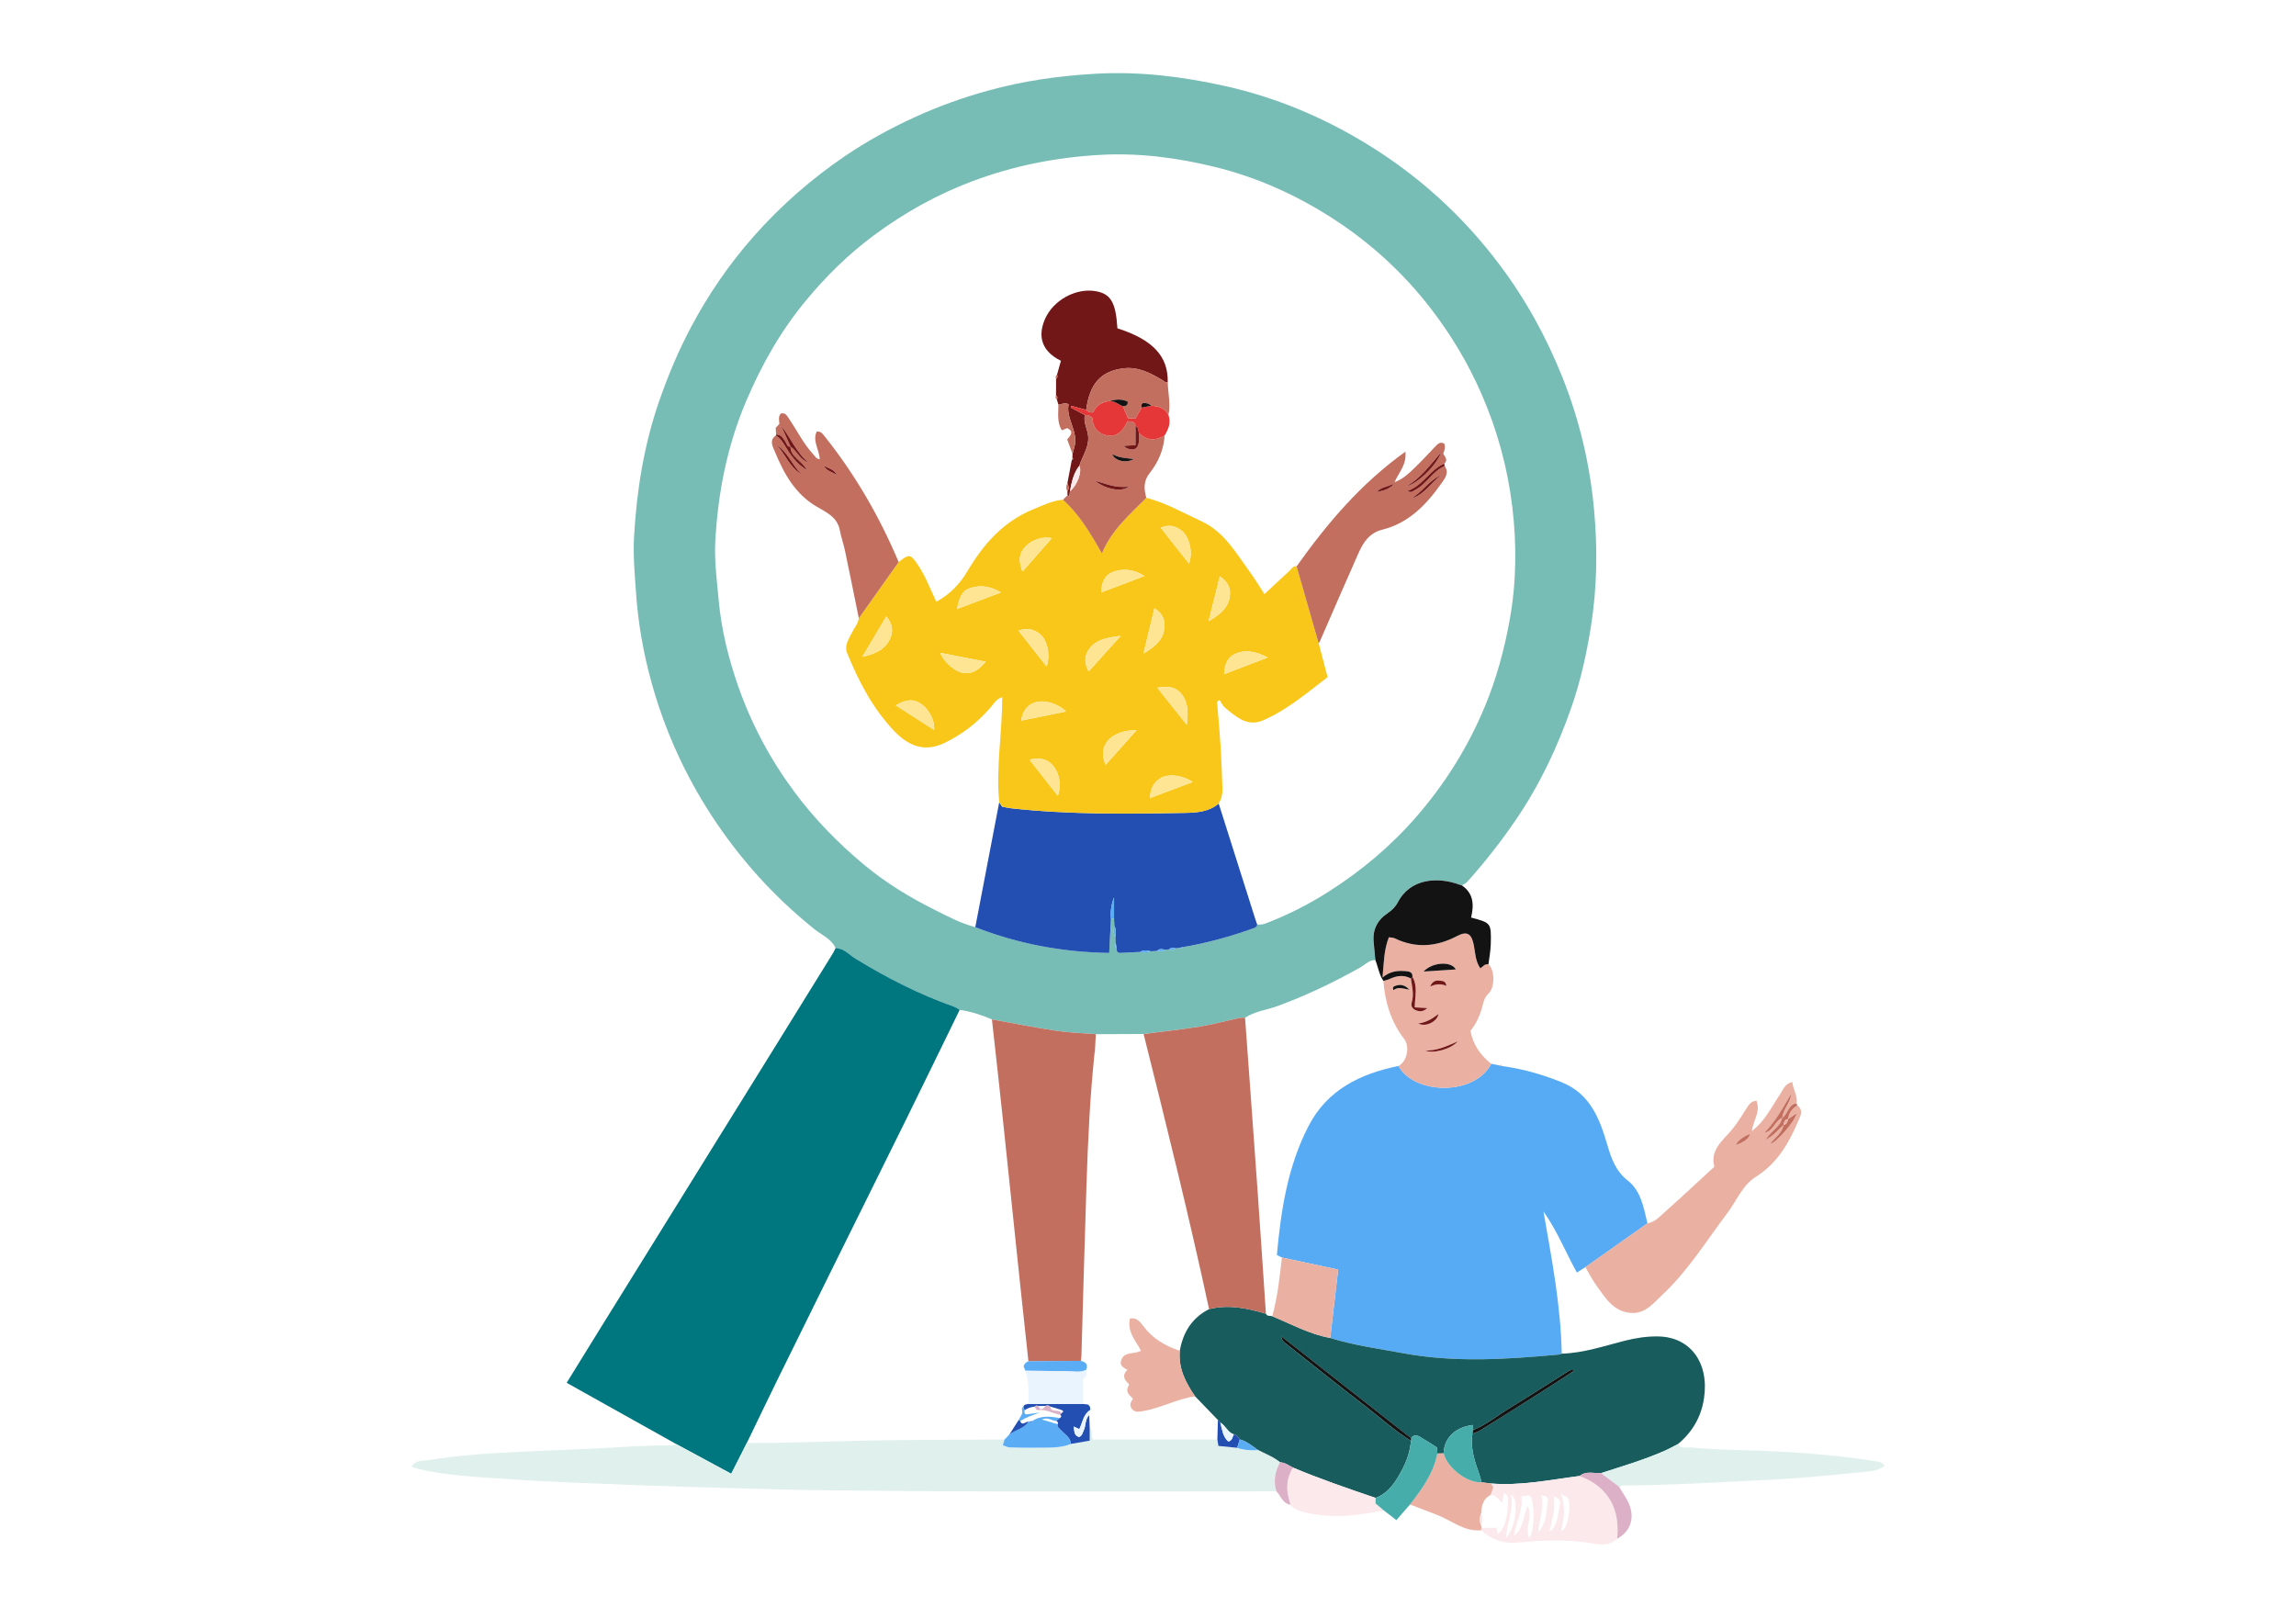 <svg xmlns="http://www.w3.org/2000/svg" id="uuid-c0e988da-6c08-469f-8e00-e838546b16c5" viewBox="0 0 1000 700"><defs><style>.uuid-07aec690-831e-4845-8a26-d868029d751f,.uuid-10c658f4-8bf6-4a4e-97d9-950406e22f6b,.uuid-26979353-645a-4799-849d-837aac602f62,.uuid-30547308-de57-4983-88b0-9d9e87142bfe,.uuid-411744d5-04ee-4635-bc90-1195a6e2cfed,.uuid-5881fa35-b426-4cc4-aca1-012ead95d795,.uuid-5959e106-c350-455a-8b06-90c65d93b4c6,.uuid-78bc54d1-26d0-4bb1-9c9b-b187c480fb97,.uuid-d29d71c7-5deb-4a87-a643-3ed52b78505f,.uuid-e4b056c5-940b-46ee-ba3f-53291ecba6f9,.uuid-f1877d2a-9553-49bd-b869-9fdf2fb78563{stroke-width:0}.uuid-78bc54d1-26d0-4bb1-9c9b-b187c480fb97{fill:#47adab}.uuid-411744d5-04ee-4635-bc90-1195a6e2cfed{fill:#5aacf4}.uuid-5881fa35-b426-4cc4-aca1-012ead95d795{fill:#721718}.uuid-07aec690-831e-4845-8a26-d868029d751f{fill:#224fb1}.uuid-30547308-de57-4983-88b0-9d9e87142bfe{fill:#141313}.uuid-f1877d2a-9553-49bd-b869-9fdf2fb78563{fill:#dff0ed}.uuid-26979353-645a-4799-849d-837aac602f62{fill:#dcb0c6}.uuid-5959e106-c350-455a-8b06-90c65d93b4c6{fill:#c26f5f}.uuid-d29d71c7-5deb-4a87-a643-3ed52b78505f{fill:#fbe9eb}.uuid-e4b056c5-940b-46ee-ba3f-53291ecba6f9{fill:#e9f4fe}.uuid-10c658f4-8bf6-4a4e-97d9-950406e22f6b{fill:#eab0a2}</style></defs><g id="uuid-508f6d26-6dbd-402f-ad4f-9eb2af562fc5"><path d="M363.92 412.96c-1.9-4.09-6.07-5.7-9.29-8.28-17.54-14.08-32.4-30.55-44.67-49.36-11.73-17.97-20.47-37.36-26.18-57.99-3.52-12.73-5.85-25.74-6.76-39.02-.56-8.25-1.34-16.49-.86-24.73 1.17-20.07 4.32-39.79 10.95-58.91 3.86-11.13 8.41-21.93 13.92-32.3 7.58-14.26 16.68-27.51 27.43-39.64 11.78-13.29 25.04-24.88 39.7-34.83 9.44-6.4 19.4-11.87 29.8-16.65 10.48-4.82 21.24-8.71 32.31-11.76 15.41-4.25 31.11-6.5 47.11-7.38 19.1-1.06 37.78 1.26 56.3 5.39 21.74 4.85 42.11 13.36 61.1 24.9 22.88 13.91 42.39 31.62 58.49 53.11 11.34 15.12 20.3 31.46 27.29 49 7.44 18.67 11.97 37.96 13.76 57.95 1.51 16.84 1.26 33.56-1.39 50.34-1.9 11.98-4.51 23.76-8.47 35.15-5.99 17.24-13.71 33.67-24.05 48.87-6.53 9.6-13.63 18.67-21.35 27.28-.61.68-1.55 1.06-2.34 1.58-.41-.13-.83-.24-1.24-.39-9.07-3.38-21.25-2.82-26.7 7.75-.93 1.8-2.55 3.46-4.25 4.59-4.73 3.15-6.84 7.36-6.24 12.98.27 2.52.48 5.05.71 7.57-2.68-.04-4.38 2.01-6.45 3.18-11.59 6.54-23.55 12.23-36.05 16.84-4.73 1.74-9.89 2.29-14.22 5.09-.85.04-1.72-.05-2.54.13-5.74 1.24-11.42 2.82-17.2 3.75-8.11 1.32-16.3 2.17-24.45 3.22l-20.81.09c-5.77-.48-11.59-.64-17.31-1.5-9.36-1.41-18.64-3.27-27.96-4.94-4.5-1.96-9.15-3.44-14.02-4.16-.83-.47-1.62-1.09-2.51-1.4-15.04-5.29-29.13-12.5-42.72-20.8-2.83-1.73-5.12-4.62-8.84-4.72m151.17-.38c10.56-1.78 20.83-4.62 30.91-8.24.81-.29 1.44-.62 1.59-1.52 1.12-.14 2.33-.07 3.36-.46 9.78-3.71 19.08-8.45 27.88-14.06 14.2-9.06 27-19.8 38.08-32.56 12.45-14.35 22.43-30.26 29.72-47.77 5.09-12.22 8.57-24.93 10.92-38.02 2.95-16.42 3.08-32.87 1.11-49.26-2.05-16.99-6.56-33.42-13.46-49.22-5.8-13.27-13.17-25.56-21.93-36.95-11.85-15.42-26.09-28.51-42.39-39.09-15.95-10.35-33.22-18.18-51.73-22.71-16.62-4.07-33.46-6.27-50.76-5.22-18.98 1.15-37.21 4.78-55 11.48-15.39 5.79-29.49 13.7-42.63 23.42-11.15 8.24-20.97 17.91-29.79 28.57-10.92 13.21-19.28 27.95-25.97 43.73-8.28 19.52-12.3 39.91-13.45 60.95-.47 8.7.69 17.33 1.49 25.98 1.19 12.82 4.26 25.2 8.47 37.26 5.73 16.4 13.82 31.59 24.18 45.63 8.93 12.1 19.31 22.74 30.81 32.29 9.32 7.73 19.66 14.05 30.48 19.45 5.76 2.87 11.48 5.98 17.81 7.58 18.68 7.36 38.08 10.91 58.32 11.24.27-5.19.52-10.09.77-14.99.45.06.89.12 1.34.17.05 1.05.11 2.09.16 3.14-.35 1.63-.61 3.25.43 4.75.06.89.11 1.77.17 2.66-.29.93-.53 1.86.4 2.6-.02 1.2.49 1.73 1.76 1.65 2.81-.18 5.62-.28 8.43-.41 1.57.35 3.11.29 4.63-.29.93-.06 1.86-.12 2.8-.17 1.23.17 2.46.35 3.55-.49.57-.07 1.13-.13 1.7-.2.97.31 1.9.46 2.66-.45l1.7-.18c.61.4 1.12.36 1.51-.31Z" style="stroke-width:0;fill:#77bdb6"/><path d="M363.92 412.96c3.72.1 6.01 2.99 8.84 4.72 13.59 8.3 27.68 15.51 42.72 20.8.89.31 1.67.93 2.5 1.4-7.71 15.79-15.38 31.61-23.15 47.38-11.04 22.4-22.17 44.77-33.24 67.15-7.44 15.05-14.89 30.1-22.28 45.17-4.73 9.64-9.37 19.31-14.04 28.97-2.25 4.43-4.49 8.86-6.8 13.41-8.17-4.41-16.02-8.65-23.87-12.89-13.49-7.54-26.98-15.09-40.47-22.63-2.36-1.32-4.71-2.64-7.32-4.11 5.07-8.21 9.99-16.19 14.93-24.16 26.03-41.96 52.08-83.92 78.11-125.88 7.69-12.4 15.36-24.81 23.03-37.22.41-.67.7-1.41 1.04-2.12Z" style="stroke-width:0;fill:#00767f"/><path d="M690.46 551.98c-1.11.71-2.21 1.42-3.67 2.35-4.89-8.91-8.68-18.34-14.54-26.62 3.57 20.58 7.57 41.02 7.94 61.94-.41.13-.82.35-1.24.39-22.64 2.07-45.28 3.59-67.87-.6-10.62-1.97-21.35-3.4-31.7-6.64 1.14-9.85 2.29-19.7 3.46-29.78l-24.51-5.25c-.68-.34-1.37-.68-2.2-1.09 1.77-19.48 4.7-38.55 13.75-56.11 8.22-15.94 22.59-22.83 39.23-26.24 6.72 12.43 33.06 13.26 40.39-.97 1.19.25 2.38.5 3.58.75.41.09.81.17 1.22.26 9.02 1.24 17.69 3.69 26.11 7.15 12.31 5.07 16.37 15.96 19.71 27.39 1.71 5.86 3.66 11.27 8.89 15.38 5.77 4.53 6.88 11.83 8.52 18.59-9.01 6.37-18.03 12.73-27.04 19.1Z" style="stroke-width:0;fill:#57abf4"/><path d="M579.37 582.8c10.35 3.25 21.08 4.67 31.7 6.64 22.59 4.19 45.22 2.67 67.87.6.42-.04.83-.26 1.24-.39 9.53-.27 18.48-3.36 27.59-5.66 4.71-1.19 9.5-1.92 14.37-1.85 14.09.2 22.37 11.5 20.01 27.02-1.24 8.15-5.11 14.69-11.39 19.91-1.79.91-3.54 1.91-5.38 2.73-9.09 4.05-18.63 6.84-28.07 9.89-3.13.18-6.46-1.1-9.31 1.24-12.87 1.66-25.65 4.36-38.74 3.27-1.33-.17-2.67-.35-4.01-.52-.29-1.09-.51-2.21-.89-3.28-2.04-5.79-4.06-11.57-3.06-17.88 1.13-.47 2.35-.79 3.37-1.43 9.51-5.94 19-11.91 28.48-17.91 4.23-2.68 8.4-5.45 12.6-8.18-1.11-.42-1.91-.2-2.58.22-8.61 5.4-17.13 10.94-25.81 16.23-5.22 3.18-9.98 7.13-15.71 9.46l-.12-2.2c-7.77.97-12.56 5.66-12.79 12.38l-2.71.06c-.04-.84-.09-1.69-.14-2.63-2.55-1.6-4.94-3.2-7.42-4.63-1.35-.78-2.82-1.02-3.9.59-18.67-14.67-37.35-29.34-56.63-44.48.44 2.34 1.67 2.92 2.64 3.69 11.28 8.91 22.49 17.92 33.89 26.68 6.66 5.12 12.87 10.82 20.06 15.24-.38 4.69-1.92 9.07-4.13 13.13-2.67 4.89-5.65 9.64-11.29 11.75-12.08-4.13-24.17-8.24-35.94-13.21-1.83-.92-3.5-2.24-5.68-2.31-2.86-2.37-6.35-3.61-9.57-5.33-2.49-1.81-4.9-3.76-7.93-4.65-.66-.99-1.38-1.9-2.62-2.19-2.72-.84-3.54-3.86-5.89-5.13-.35-.38-.69-.76-1.04-1.15l-9.95-10.31c-4.13-5.97-7.35-12.25-6.64-19.84 1.42-8.02 5.29-14.33 12.74-18.12 8.48-2.18 16.65-.38 24.77 1.98.54 1.31 1.82.77 2.75 1.11 8.31 3.42 16.25 7.85 25.24 9.44Z" style="stroke-width:0;fill:#185c5d"/><path d="M547.93 631.64c3.22 1.72 6.71 2.96 9.57 5.33-2.17 4.02-3.01 8.2-1.56 12.66-40.69.03-81.38.12-122.06.05-24.99-.04-49.98-.24-74.97-.54-14.67-.17-29.33-.64-44-1.04-11.32-.3-22.64-.6-33.96-1.06-19.98-.81-39.98-1.35-59.92-2.77-13.14-.94-26.41-1.4-39.32-4.58-.74-.18-1.45-.47-2.46-.8 1.93-3.07 4.98-2.46 7.43-2.87 14.01-2.32 28.18-3.06 42.35-3.76 12.18-.59 24.37-.93 36.54-1.64 9.12-.54 18.22-1.1 27.36-1.03.56 0 1.13-.33 1.69-.51 7.85 4.24 15.7 8.48 23.87 12.89 2.31-4.55 4.55-8.98 6.8-13.41 16.07.06 32.12-.57 48.18-.96 21.35-.52 42.71-.39 64.07-.54-.22.73-.43 1.47-.74 2.5 1.13.36 2.09.91 3.07.94 4.12.12 8.25.14 12.38.11 4.79-.04 9.62.22 14.21-1.64l8.18-1.4v-5.36c1.79 1.12-.03 3.25 1.58 4.82h54.01c.13.84.27 1.68.45 2.8 2.78.28 5.47.54 8.16.81 2.97 1 6.02 1.2 9.12.99Z" class="uuid-f1877d2a-9553-49bd-b869-9fdf2fb78563"/><path d="M690.46 551.98c9.01-6.37 18.03-12.73 27.04-19.1 3.25-.55 5.38-2.94 7.63-4.95 7.21-6.43 14.26-13.03 21.53-19.71-1.92-7.44 3.67-11.33 7.66-16.13 2.57-3.09 4.6-6.62 6.82-9.99.85-1.29 1.73-2.42 3.87-2.63 1.94 4.82-1.56 8.84-1.98 13.21-.08.07-.17.13-.07.06-.08.09 0 .01.06-.07 5.71-4.29 8.68-10.66 12.49-16.39 1.2-1.81 1.91-4.18 5.11-4.97.35 3.29 2.36 5.92 1.89 9.25-3.73.47-3.71 4.68-6.27 6.31.48-3.83 3.62-6.61 3.98-10.57-3.55 5.98-6.81 12.1-11.77 17.13 1.14-.2 1.94-.68 2.63-1.29 1.84-1.64 2.77-4.19 5.18-5.28-.8 3.9-4.77 5.58-7.28 9.61 3.82-1.9 5.58-4.46 7.81-6.44-.54 3.6-3.83 5.35-5.73 8.22 2.37-.2 10.85-9.97 11.48-13.31-1.38.94-2.52 1.7-3.65 2.46.1-2.75 1.78-4.46 3.88-5.9 3.06 2.15 1.13 5.19.36 7.01-4.04 9.51-9.1 18.27-18.36 24.08-5.83 3.65-8.39 10.46-12.44 15.82-9.16 12.11-17.14 25.18-28.34 35.63-3.7 3.45-7.13 7.99-12.92 7.89-8.09-.14-11.8-6.46-15.83-12.07-1.79-2.49-3.18-5.26-4.75-7.9Zm71.83-58.06c-2.87.93-5.78 3.23-6.26 4.84 3.61-1.25 5.64-2.75 6.26-4.84m-112.81-30.56c-7.32 14.22-33.67 13.4-40.39.97 3.75-1.95 5.07-8.4 2.45-11.81-5.71-7.44-8.32-15.99-9.02-25.22.98-.31 2-.53 2.92-.96 3-1.4 5.99-1.73 9.02-.15.52 3.52 1.48 6.99.34 10.61-.4 1.28.27 2.6 1.7 3.21 1.68.73 3.27.81 5.13-.89-1.99-.11-3.49-.2-5.47-.31.07-4.58 1.39-9.16-1.01-13.32.1-1.94-1.18-2.29-2.73-2.44-3.51-.33-6.92-.11-10.31 2.74.59-6.54.61-12.14 2.76-17.52 1.11.18 1.87.14 2.46.42 9.29 4.48 18.23 3.79 27.32-.99 4.46-2.34 6.3-.87 7.25 4.14.63 3.31.66 6.83 2.81 9.96 1.18-.81 2.01-2.07 3.51-1.73 2.72 1.91 3.09 9.81.16 12.65-1.61 1.56-2.16 3.2-2.63 5.16-.99 4.13-2.69 7.96-5.31 11.14 1.15 6.13 4.42 10.65 9 14.34Zm-15.42-41.08c-1.8-3.62-10.05-3.33-14.06.92 5.09-.33 9.53-.62 14.06-.92m-13.22 35.35c3.34 1.44 11.15-.65 14.01-3.97-4.97 2.22-9.23 4.06-14.01 3.97m-3.14-11.81c3.19 1.76 8.29-.83 8.8-4.13-2.63 2.01-5.07 3.62-8.8 4.13m12.26-16.37c-.24-2.23-1.78-2.18-2.92-2.31-1.53-.16-3.11.01-4.19 2.59 2.64-1.23 4.78-1.3 7.11-.29Zm-16.11 1.66c-2.27-2.32-4.09-2.34-5.99-1.73-.7.23-1.64.59-.96 1.92 1.98-1.57 4.02-.7 6.94-.19Z" class="uuid-10c658f4-8bf6-4a4e-97d9-950406e22f6b"/><path d="M697.32 641.68c9.44-3.05 18.98-5.84 28.07-9.89 1.83-.82 3.59-1.81 5.38-2.73 1.31 2.22 3.71 1.28 5.43 1.44 7.41.69 14.87 1.01 22.32 1.19 19.63.48 39.19 1.78 58.6 4.85 1.23.2 2.63.38 3.66 1.93-2.45 2.02-5.51 2.33-8.29 2.61-13.67 1.36-27.33 2.79-41.08 3.45-21.38 1.04-42.74 2.4-64.16 2.55-.67 0-1.35.35-2.02.53-2.63-1.98-5.27-3.96-7.91-5.94Z" class="uuid-f1877d2a-9553-49bd-b869-9fdf2fb78563"/><path d="M648.25 420.07c-1.51-.34-2.33.92-3.51 1.73-2.16-3.13-2.18-6.64-2.81-9.96-.95-5-2.79-6.48-7.25-4.14-9.09 4.77-18.03 5.47-27.32.99-.6-.29-1.35-.24-2.46-.42-2.15 5.38-2.17 10.98-2.76 17.52 3.39-2.85 6.8-3.07 10.31-2.74 1.55.14 2.82.5 2.73 2.44-.23.23-.47.46-.7.7-3.04-1.58-6.02-1.25-9.02.15-.92.43-1.94.65-2.92.96-1.9-2.75-2.3-6.08-3.52-9.1-.24-2.52-.44-5.05-.71-7.57-.6-5.62 1.51-9.83 6.24-12.98 1.7-1.13 3.32-2.79 4.25-4.59 5.45-10.58 17.63-11.13 26.7-7.75.4.15.83.26 1.24.39 5.18 3.55 5.24 8.63 3.98 13.98 8.72 2.32 8.79 2.32 8.57 11.56-.07 2.96-.66 5.9-1.02 8.85Z" class="uuid-30547308-de57-4983-88b0-9d9e87142bfe"/><path d="M649.26 646.19c13.1 1.09 25.88-1.61 38.74-3.27 1.49.68 3.06 1.24 4.48 2.06 9.85 5.65 12.89 14.52 11.87 25.29-2.97 2.84-6.62 2.81-10.25 2.14-11.12-2.07-22.27-1.47-33.41-.47-6.08.55-11.16-1.39-15.62-5.36.05-.35.11-.7.16-1.05h6.55c.16.74.36 1.63.56 2.56 2.25-.93 4.25-6.38 4.35-12.24.03-1.82 1.11-4.24-1.78-5.53-.19 1.44-.36 2.67-.59 4.4-1.79-1.55-2.73-3.69-5.07-3.51.39-1.11.79-2.23 1.19-3.37-.4-.57-.79-1.1-1.17-1.64Zm16.86 23.9c2.5-3.83 2.35-16.87.15-18.69-1.01.08-2.02.17-3.63.31.8 6.14-2.29 11.49-3.36 17.37 4.22-3.2 4.12-8.4 6.01-13.02 2.8 4.52-1.66 9.28.83 14.02Zm-8.02-19.18c1.34 6.64-1.86 12.18-2.11 18.89 4.2-4.27 5.79-16.66 2.11-18.89m11.86 16.62c3.61-3.96 3.6-8.98 4.19-13.79.16-1.33-.55-2.33-2.82-2.27 1.29 5.55-.95 10.64-1.38 16.06Zm4.77-.13c4.14-3.12 3.59-7.92 4.7-12.09.42-1.6-.53-2.77-2.68-3.44.79 5.54-.74 10.47-2.01 15.53Zm5.08-16.68c2.28 6.03 1.39 11.08.06 16.17 2.9-.18 4.82-11.3 2.88-14.64-.41-.21-1-.52-2.94-1.53" class="uuid-d29d71c7-5deb-4a87-a643-3ed52b78505f"/><path d="M645.23 665.53c-.05.35-.11.7-.16 1.05-7.44.69-12.89-4.33-19.25-6.74-3.91-1.48-7.82-2.99-11.73-4.49 5.26-6.72 10.23-13.59 11.94-22.22l2.71-.06c1.59 6.33 10.38 13.04 16.51 12.59 1.34.17 2.67.35 4.01.52.38.54.76 1.07 1.17 1.64-.41 1.15-.8 2.26-1.19 3.37-3.35 1.65-3.93 4.73-4.13 8.01-.76 1.77-.77 3.53.02 5.29.03.34.07.69.1 1.03Z" class="uuid-10c658f4-8bf6-4a4e-97d9-950406e22f6b"/><path d="M563.18 639.28c11.77 4.96 23.86 9.08 35.94 13.2v2.43c1.19 1 2.37 2 3.56 3-11.72 2.34-23.48 3.8-35.25.61-1.87-.51-4.01-1.26-5.33-3.05-1.88-5.54-2.29-10.99 1.08-16.18Z" class="uuid-d29d71c7-5deb-4a87-a643-3ed52b78505f"/><path d="M602.68 657.91c-1.19-1-2.37-2-3.56-3v-2.43c5.64-2.11 8.62-6.87 11.29-11.75 2.21-4.06 3.75-8.44 4.13-13.13.01-.38.03-.75.04-1.13 1.08-1.61 2.55-1.37 3.9-.59 2.48 1.43 4.87 3.03 7.42 4.63.05.94.1 1.78.14 2.63-1.72 8.62-6.68 15.5-11.94 22.22-1.98 2.28-3.97 4.56-5.93 6.81-2.09-1.62-3.79-2.94-5.48-4.26Z" class="uuid-78bc54d1-26d0-4bb1-9c9b-b187c480fb97"/><path d="M704.34 670.27c1.03-10.77-2.02-19.64-11.87-25.29-1.42-.81-2.98-1.38-4.48-2.06 2.85-2.34 6.18-1.06 9.31-1.24 2.64 1.98 5.27 3.96 7.91 5.94 1.56 2.91 3.73 5.47 4.75 8.7 1.84 5.84-.17 10.98-5.63 13.94Zm-141.16-30.99c-3.38 5.19-2.97 10.64-1.08 16.18-3.45-.48-4.19-3.81-6.16-5.84-1.44-4.46-.6-8.64 1.57-12.66 2.18.07 3.85 1.4 5.68 2.31Z" class="uuid-26979353-645a-4799-849d-837aac602f62"/><path d="M776.23 486.89c2.56-1.63 2.54-5.84 6.27-6.31.08.31.17.63.25.94-2.1 1.44-3.77 3.16-3.88 5.9l.02-.02c-1.63.15-1.83 1.44-2.13 2.66h.01c-2.23 1.97-3.99 4.52-7.81 6.43 2.51-4.04 6.48-5.71 7.28-9.61h-.01Z" class="uuid-5959e106-c350-455a-8b06-90c65d93b4c6"/><path d="M654.27 464.37c-.41-.09-.81-.17-1.22-.26.55-.6.89-.21 1.22.26" class="uuid-10c658f4-8bf6-4a4e-97d9-950406e22f6b"/><path d="M530.79 350.02c5.34 16.86 10.68 33.72 16.02 50.57.24.75.52 1.49.78 2.23-.15.9-.79 1.23-1.59 1.52-10.07 3.62-20.35 6.46-30.9 8.24-.5.1-1 .21-1.51.31l-1.7.18c-.94-.19-1.89-.38-2.67.45-.57.07-1.13.13-1.7.2-1.24-.27-2.5-.68-3.55.49-.93.06-1.86.12-2.79.17-1.57-.41-3.14-.72-4.63.29-2.81.13-5.62.22-8.43.41-1.27.08-1.78-.45-1.76-1.65-.13-.87-.27-1.74-.4-2.6-.06-.89-.11-1.77-.16-2.65.12-1.61.47-3.24-.43-4.75-.05-1.05-.11-2.09-.16-3.14v-9.32c-1.49 3.75-1.49 6.44-1.34 9.14-.25 4.9-.5 9.79-.77 14.99-20.24-.33-39.64-3.89-58.32-11.24 3.47-18.14 6.95-36.27 10.42-54.41.42.65.84 1.3 1.25 1.93 1.38.25 2.67.57 3.97.71 25.25 2.78 50.58 2.48 75.91 2 5.04-.09 10.26-.49 14.45-4.05Z" class="uuid-07aec690-831e-4845-8a26-d868029d751f"/><path d="M476.7 458.89c-1.99 19.09-2.87 38.24-3.5 57.41-.82 24.8-1.47 49.61-2.2 74.42-.02.7-.18 1.39-.27 2.08-7.6.06-15.21.11-22.81.17-1.19-11.09-2.41-22.18-3.58-33.28-2.6-24.74-5.15-49.48-7.77-74.22-1.46-13.81-3.03-27.61-4.55-41.42 9.32 1.67 18.6 3.53 27.96 4.94 5.71.86 11.53 1.03 17.31 1.5-.13 2.43-.26 4.85-.4 7.28l-.18 1.11Zm49.9 111.37c-8.63-40.16-18.54-80.02-28.52-119.86 8.15-1.05 16.34-1.91 24.45-3.22 5.78-.94 11.46-2.51 17.2-3.75.82-.18 1.69-.09 2.54-.13 1.81 24.91 3.65 49.82 5.41 74.73 1.28 18.07 2.46 36.14 3.68 54.21-8.12-2.36-16.29-4.15-24.77-1.98Z" class="uuid-5959e106-c350-455a-8b06-90c65d93b4c6"/><path d="M483.87 400.1c-.15-2.7-.15-5.39 1.34-9.14v9.32c-.45-.06-.89-.12-1.34-.17Zm12.68 14.57c1.49-1.01 3.05-.7 4.63-.29-1.51.58-3.06.64-4.63.29m-11.18-11.26c.9 1.52.55 3.15.43 4.75-1.04-1.5-.78-3.12-.43-4.75m18.61 10.79c1.04-1.17 2.31-.76 3.55-.49-1.09.84-2.32.65-3.55.49m5.24-.68c.77-.83 1.72-.63 2.67-.45-.76.91-1.7.76-2.67.45m-23.25-2.7c.13.87.27 1.74.4 2.6-.93-.75-.69-1.67-.4-2.6m27.61 2.07c.5-.1 1.01-.21 1.51-.31-.39.67-.9.71-1.51.31" class="uuid-411744d5-04ee-4635-bc90-1195a6e2cfed"/><path d="M554.12 573.35c2.31-8.38 3.24-16.98 4.19-25.58 8.03 1.72 16.07 3.44 24.51 5.25-1.17 10.08-2.31 19.93-3.46 29.78-9-1.59-16.93-6.03-25.24-9.44Zm-33.62 34.88c-7.87 1.09-14.89 5.17-22.71 6.44-1.73.28-3.5.74-4.83-1.01-1.21-1.58-.5-2.97.47-4.32-.82-1.32-2.61-1.83-2.45-4.26.1-.27.42-1.16.77-2.15-2.08-1.82-3.24-3.83-.69-6.27-1.8-.76-3.32-1.95-2.85-3.76 1.16-4.47 5.7-2.79 8.75-4.52-2.26-4.3-6.16-8.24-4.82-14.06 2.9-.5 4.4 1.42 5.68 3.14 4.1 5.54 9.62 8.86 16.05 10.92-.71 7.59 2.51 13.87 6.64 19.84Z" class="uuid-10c658f4-8bf6-4a4e-97d9-950406e22f6b"/><path d="M645.26 645.67c-6.13.45-14.92-6.26-16.51-12.59.23-6.71 5.02-11.41 12.79-12.38l.12 2.2c-.12.54-.24 1.08-.35 1.61-1 6.3 1.02 12.09 3.06 17.88.38 1.06.6 2.18.89 3.28" class="uuid-78bc54d1-26d0-4bb1-9c9b-b187c480fb97"/><path d="M614.58 626.47c-.01.38-.03.75-.04 1.13-7.19-4.42-13.4-10.13-20.06-15.24-11.4-8.76-22.61-17.77-33.89-26.68-.97-.77-2.2-1.35-2.64-3.69 19.28 15.14 37.96 29.81 56.63 44.48m26.73-1.95c.12-.54.24-1.08.35-1.61 5.73-2.33 10.49-6.28 15.71-9.46 8.67-5.29 17.2-10.83 25.81-16.23.67-.42 1.47-.63 2.58-.22-4.2 2.73-8.37 5.5-12.6 8.18-9.47 6-18.96 11.98-28.48 17.91-1.02.64-2.24.96-3.37 1.43" class="uuid-30547308-de57-4983-88b0-9d9e87142bfe"/><path d="m530.21 627.03.24-8.5c.35.38.69.76 1.04 1.15.81 2.93 1.07 6.11 3.49 8.25 1.91-.46 1.74-2.09 2.41-3.12 1.24.29 1.96 1.2 2.61 2.19-.39 1.22-.79 2.44-1.18 3.65-2.69-.27-5.38-.54-8.16-.81-.18-1.13-.31-1.96-.45-2.8Z" class="uuid-07aec690-831e-4845-8a26-d868029d751f"/><path d="M538.81 630.65c.39-1.22.79-2.44 1.18-3.65 3.04.88 5.45 2.83 7.93 4.65-3.1.21-6.15 0-9.11-.99Z" class="uuid-411744d5-04ee-4635-bc90-1195a6e2cfed"/><path d="M537.38 624.8c-.67 1.04-.49 2.66-2.41 3.12-2.42-2.14-2.67-5.32-3.49-8.25 2.35 1.27 3.17 4.28 5.89 5.13Z" class="uuid-e4b056c5-940b-46ee-ba3f-53291ecba6f9"/><path d="M437.52 627.06c.71-.75 1.42-1.49 2.13-2.24 2.69-1.97 6.33-2.5 8.32-5.53l.48-.15c.38.19.79.82 1.07-.09 3.8-2.65 7.97-2.01 12.13-1.37-.55.42-1.09.84-1.64 1.26-1.89.02-3.53-1.83-6.22-.6 2.64.78 4.73 1.41 6.82 2.03-.23 1.4.96 1.95 1.69 2.77 1.59 1.79 4.02 2.98 4.13 5.82-4.58 1.87-9.42 1.6-14.21 1.64-4.13.04-8.26.02-12.38-.11-.97-.03-1.93-.58-3.07-.94.3-1.04.52-1.77.74-2.5Z" class="uuid-411744d5-04ee-4635-bc90-1195a6e2cfed"/><path d="M460.02 618.95c.55-.42 1.09-.84 1.64-1.26.53-.46.86-.92.04-1.42.18-.22.37-.44.55-.66 1.59-.89.4-1.32-.34-1.58-1.48-.52-3.02-.89-4.53-1.33-.61-.64-1.32-.55-2.06-.3-1.06.03-2.12.05-3.17.08-.57-.3-1.09-.32-1.51.26-1.62.1-3.1.61-4.41 1.58-.18-.53-.36-1.07-.54-1.6.4-1.03 1.37-.97 2.21-1.18h23.81c.76.09 1.52.18 2.08.25 1.06.66 1.12 1.5 1.04 2.39-3.01 1.88-3.31 5.4-4.74 8.33-.86-.39-1.51-.69-2.44-1.12.31 2.01.07 3.95 2.35 4.55 1.37-.58 1.47-1.8 1.97-2.8 1.06-2.18.52-4.93 2.44-6.79l.21 5.84v5.36l-8.18 1.4c-.12-2.84-2.54-4.03-4.13-5.82-.73-.82-1.92-1.36-1.69-2.77.44-.75-.01-1.12-.61-1.43Z" class="uuid-07aec690-831e-4845-8a26-d868029d751f"/><path d="M776.24 486.87c-2.41 1.09-3.34 3.64-5.18 5.28-.69.61-1.49 1.09-2.63 1.29 4.96-5.02 8.22-11.15 11.77-17.13-.36 3.96-3.5 6.75-3.98 10.57h.01Zm2.63.55c1.13-.76 2.26-1.53 3.65-2.46-.63 3.34-9.11 13.11-11.48 13.31 1.9-2.87 5.19-4.62 5.73-8.22h-.01c1.47-.26 1.75-1.49 2.13-2.64l-.02.02Zm-16.58 6.5c-.62 2.09-2.65 3.58-6.26 4.84.48-1.61 3.39-3.91 6.26-4.84" class="uuid-5959e106-c350-455a-8b06-90c65d93b4c6"/><path d="M634.06 422.28c-4.52.3-8.97.59-14.06.92 4.01-4.25 12.26-4.54 14.06-.92" class="uuid-30547308-de57-4983-88b0-9d9e87142bfe"/><path d="M614.47 426.18c.23-.23.47-.46.7-.7 2.4 4.16 1.07 8.74 1.01 13.32 1.98.11 3.48.2 5.47.31-1.86 1.71-3.45 1.62-5.13.89-1.43-.62-2.1-1.93-1.7-3.21 1.14-3.62.17-7.09-.34-10.61Zm6.37 31.45c4.78.09 9.04-1.76 14.01-3.97-2.86 3.33-10.67 5.41-14.01 3.97m-3.13-11.81c3.73-.51 6.17-2.12 8.8-4.13-.51 3.3-5.61 5.89-8.8 4.13m12.26-16.36c-2.33-1.02-4.47-.94-7.11.29 1.08-2.58 2.66-2.76 4.19-2.59 1.14.12 2.68.08 2.92 2.31Z" class="uuid-5881fa35-b426-4cc4-aca1-012ead95d795"/><path d="M613.86 431.11c-2.92-.51-4.97-1.38-6.94.19-.68-1.33.25-1.69.96-1.92 1.89-.62 3.71-.59 5.99 1.73Z" class="uuid-30547308-de57-4983-88b0-9d9e87142bfe"/><path d="M645.11 659.22c.85 1.76.82 3.52.02 5.29-.79-1.76-.78-3.52-.02-5.29" class="uuid-d29d71c7-5deb-4a87-a643-3ed52b78505f"/><path d="M778.89 487.4c-.38 1.15-.66 2.38-2.13 2.66.3-1.21.5-2.51 2.13-2.66" class="uuid-10c658f4-8bf6-4a4e-97d9-950406e22f6b"/><path d="M530.79 350.02c-4.19 3.56-9.4 3.96-14.45 4.05-25.33.48-50.66.78-75.91-2-1.3-.14-2.59-.46-3.97-.71-.41-.62-.83-1.27-1.25-1.93-1.55-15.14 1.38-30.18 1.27-45.74-2.75.88-3.79 3.04-5.19 4.64-5.62 6.48-12.24 11.62-19.97 15.31-8.07 3.86-15.13 2.04-22.36-5.73-9.02-9.69-15.01-21.2-19.95-33.33-1.38-3.39.63-6.1 1.99-8.93 1.01-2.12 2.75-3.89 3.05-6.36 5.79-8.16 11.57-16.32 17.36-24.48 4.62-3.66 5.19-3.56 8.54 1.49 3.21 4.84 5.23 10.3 7.85 15.83 5.95-3.25 10.33-7.86 13.53-13.28 6.98-11.84 15.67-21.66 28.67-27 4.22-1.73 8.34-3.78 12.99-4.19 7.1 6.42 11.93 14.54 16.96 23.37 4.29-10.35 12.2-16.95 19.32-24.21 8.56 2.23 16.21 6.62 24.15 10.31 9.75 4.54 14.85 13.67 20.84 21.86 2.22 3.04 4.15 6.28 6.45 9.81 3.65-3.41 7.12-6.7 10.66-9.91.99-.89 1.64-2.39 3.35-2.22 3.2 11.17 6.41 22.35 9.61 33.52 1.27 4.83 2.54 9.66 3.89 14.76-8.98 6.9-17.66 14.3-28.14 18.85-6.73 2.92-11.74-1.57-16.52-5.52-1.03-.85-1.61-2.24-2.4-3.39-.36.27-.72.53-1.08.8.54 6.69 1.17 13.37 1.59 20.06.37 5.97.54 11.95.75 17.93.08 2.24-.46 4.36-1.62 6.31Zm-12.93-104.49c1.89-4.94.1-12.02-3.4-14.53-2.55-1.83-5.3-2.76-8.9-1.1 4.19 5.32 8.11 10.3 12.3 15.63m-53.55 64.4c-4.01-3.93-10.66-5.5-14.64-3.54-2.93 1.44-4.32 4-4.95 7.51 6.75-1.37 13.04-2.64 19.59-3.97m-20.7-35.18c4.16 5.3 8.13 10.35 12.21 15.55 1.79-4.68.41-11.42-2.91-14.11-2.64-2.14-5.66-2.88-9.3-1.44m-68.07 11.4c5.95-1.35 10.32-3.42 12.33-8.43 1.21-3.01.78-6.11-1.85-9.21-3.48 5.85-6.75 11.36-10.48 17.64m157.61 7.51c6.4-2.44 12.34-4.71 19.02-7.26-5.21-2.66-9.75-3.59-14.25-1.56-3.24 1.46-4.61 4.55-4.77 8.83ZM429.3 288.2c-6.95-1.34-13.26-2.56-19.78-3.82 1.7 4.31 6.86 8.59 10.78 8.84 3.64.24 6.26-1.78 9-5.02m31.39 58.43c1.88-4.65.6-10.63-2.76-13.87-2.58-2.48-5.61-2.65-9.56-1.9 4.29 5.49 8.2 10.49 12.33 15.76Zm43.36-47.04c4.39 5.51 8.36 10.5 12.84 16.14.72-5.73.62-10.32-2.95-14.12-2.58-2.74-5.83-2.63-9.9-2.02Zm-97.23 18.36c.46-4.61-2.9-10.18-7.01-12.12-3.29-1.56-6.18-.52-9.65 1.42 5.84 3.75 11.16 7.17 16.66 10.71Zm94.11 29.65c6.31-2.37 12.28-4.61 18.52-6.95-4.35-3.05-10.81-3.76-14.1-1.63-2.87 1.86-4.41 4.54-4.42 8.58m-42.81-113.17c-4.26-1.02-10.12 1.15-12.69 5.13-1.73 2.68-1.55 5.44-.12 9.44 4.71-5.36 8.88-10.1 12.81-14.57m21.51 23.63c6.42-2.44 12.36-4.7 18.82-7.15-4.83-3.05-9.55-3.45-14.05-1.64-3.23 1.3-4.65 4.53-4.77 8.78Zm1.93 75.11c4.52-5.07 8.8-9.87 13.45-15.08-11.19-.13-17.26 6.75-13.45 15.08m6.56-56.19c-6.38.81-11.3 1.67-14.22 6.46-1.69 2.77-1.47 5.76.24 9.07 4.54-5.04 8.83-9.8 13.99-15.52Zm-71.29-11.71c6.55-2.46 12.46-4.69 19.09-7.18-4.68-2.86-8.91-3.29-13.22-1.98-3.99 1.22-4.99 4.75-5.87 9.16m109.58 5.29c5.06-2.85 8.53-5.77 9.24-10.86.51-3.61-.98-6.39-4.38-8.64-1.6 6.42-3.12 12.5-4.86 19.51Zm-23.63-5.59c-1.59 6.6-3.08 12.81-4.74 19.74 5.31-3.21 9.19-6.42 9.15-12.4-.02-3.04-1.3-5.48-4.41-7.34" style="fill:#f9c71a;stroke-width:0"/><path d="m464.9 210.43 1.89-9.96c.56-.27.77-.62.28-1.14l.06-1.64c.27-.99.53-1.98.81-2.96 1.91-6.73-3.81-12.27-2.53-18.61-1.83-1.08-3.08.24-4.45.11l-.63-2.13c.3-.71.33-1.37-.39-1.87 0-2.39.01-4.78.02-7.17.7-.49.71-1.14.42-1.85.56-2.01 1.13-4.02 1.69-6.04-9.92-4.94-9.48-12.4-6.91-18.24 3.63-8.26 13.46-13.56 22.03-12.1 6.58 1.12 8.8 4.91 9.48 16.18 15.42 4.93 22.19 12.19 21.92 23.49-1.02.29-1.6-.48-2.34-.92-5.17-3.1-10.61-5.87-16.77-5.14-10.13 1.21-14.86 6.73-16.41 18.12-2.15-.59-4.3-1.19-6.45-1.78l-.21.77c2.03 1.07 4.05 2.15 6.08 3.22-.62 2.9.79 5.48 1.31 8.2 1.01 5.26-2.25 9.37-3.73 13.96-2.58 3.25-3.32 7.18-4.08 11.1-.08.72-.17 1.43-.26 2.25-.31-.22-.54-.39-.78-.56-.02-.55-.03-1.09-.05-1.64.77-1.21.58-2.42 0-3.64Z" class="uuid-5881fa35-b426-4cc4-aca1-012ead95d795"/><path d="M574.33 280.22c-3.2-11.17-6.41-22.35-9.61-33.52 13.29-18.69 27.97-36.03 47.39-49.96.61 5.74-2.87 8.97-4.74 13.32 3.89-1.47 6.4-4.03 8.94-6.45 3.05-2.91 5.87-6.08 8.81-9.11 1.04-1.07 2.08-2.25 3.91-1.27.57 1.48.14 2.9-.43 4.4.72 1.34 2.21 2.7.45 4.32-6.27 2.62-9.15 9.48-16.04 11.9 1.81 1 2.46.03 3.24-.36 5.1-2.53 7.67-8.2 12.97-10.49 2.15 3.05-.11 5.69-1.51 7.66-6.49 9.18-14.18 17.2-25.6 20.04-5.7 1.42-8.34 5.53-10.43 10.23-5.65 12.68-11.13 25.44-16.69 38.16-.17.39-.43.75-.65 1.12Zm38.21-68.41c4.53-.83 13.29-9.15 15.14-14.78-5.18 5.95-9.13 11.46-15.14 14.78m15.19-4.82c-5.35 2.16-8.27 7.44-13.16 10.18 5.8-1.58 8.63-6.97 13.16-10.18m-28.14 7.38c2.31-.65 4.87-.73 7.66-3.64-3.46 1.37-5.98 1.54-7.66 3.64m-208.18 30.46c-5.79 8.16-11.57 16.32-17.36 24.48-2-9.81-3.96-19.63-6.02-29.42-.63-3.01-1.7-5.92-2.26-8.94-1.08-5.78-5.97-7.84-10.17-10.32-9.37-5.54-14.22-14.44-18.12-23.92-.72-1.76-2.72-4.88.41-6.98 1.83 1.03 2.89 2.7 3.96 4.44 2.37 3.86 4.78 7.72 9.62 10.63-2.26-4.3-7.14-5.61-7.2-10.27 2.9 1.95 4.05 5.78 7.79 6.94-5.28-4.42-7.72-10.84-11.88-16.06 1.37 3.05 2.74 6.09 4.11 9.14-1.5.26-1.54-1.13-2.07-1.9-1.07-1.55-1.85-3.41-4.19-3.36-.06-.96-.13-1.91-.19-2.9.57-.61 1.09-1.17 1.61-1.73-.09-1.57-.6-3.19.64-4.53 1.82-.49 2.53.75 3.34 1.93 3.62 5.28 6.42 11.14 10.82 15.89.73.79 1.25 1.95 2.78 2.07-.13-4.07-3.28-7.85-1.32-12.06 1.82-.15 2.54.94 3.37 1.98 13.39 16.77 24.02 35.16 32.34 54.92Zm-42.16-38.13c-4.22-3.79-5.99-9.71-10.98-12.82 3.91 4.07 5.71 9.92 10.98 12.82m15.17.27c-.98-2.62-3.64-2.9-5.61-4.14 1.09 2.46 3.82 2.65 5.61 4.14m-7.37-6.42c.21-.05.1-.03 0 0 .1.04.2.08 0 0m107.9 15.15c.24.17.47.34.78.56.09-.81.18-1.53.26-2.25 3.17-2.52 5.43-8.66 4.08-11.1 1.49-4.59 4.75-8.7 3.73-13.96-.52-2.72-1.93-5.3-1.31-8.2 1.27-.02 2.42.27 3.31 1.42.12 3.85 2.26 6.5 5.86 7.37 4.91 1.18 7.55-2.05 9.39-6.06 1.6.22 3.29-.14 3.51 2.04v8.37c-1.59.1-3.08.19-5.21.33.85.62 1.14.93 1.48 1.07 4.13 1.59 5.75-.49 5.23-6.69 3.42 3.42 7.18 3.45 11.17 1.11-.35 6.16-2.77 11.66-6.48 16.34-2.85 3.59-2.51 7-1.49 10.8-7.12 7.25-15.03 13.86-19.32 24.21-5.03-8.83-9.86-16.95-16.96-23.37.65-.66 1.31-1.32 1.96-1.98Zm26.67-3.77c-5.92.82-10.24-1.36-14.76-2.56 4.32 3.61 11.64 5.27 14.76 2.56m2.23-11.97c-3.5-.44-6.51-.45-9.48-2.19 1.16 3.03 6.04 4.15 9.48 2.19m-20.78-21.42c1.55-11.39 6.29-16.9 16.42-18.12 6.16-.74 11.6 2.03 16.77 5.14.73.44 1.32 1.21 2.34.92.09 4.76 1.36 9.5.32 14.28-1.56-3.08-4.35-3.87-7.48-4.02-1.06-1.05-2.35-1.32-3.69-1.15-.83.56-.61 1.28-.51 1.96-.89 1.56-1.78 3.12-2.74 4.81-1.13-.07-2.22-.14-3.25-.21-.79-1.88-1.48-3.54-2.17-5.2 1.04-.14 2.21-.1 2.1-1.98-2.53-1.3-5.2-1.08-7.91-.27-3.38.27-5.82 1.97-7.18 4.91-1.39.22-2.25-.31-3.02-1.07" class="uuid-5959e106-c350-455a-8b06-90c65d93b4c6"/><path d="M489.08 176.96c.69 1.66 1.39 3.32 2.17 5.2 1.03.07 2.12.13 3.25.21.96-1.68 1.85-3.25 2.74-4.81 1.4-.27 2.8-.54 4.19-.81 3.13.15 5.92.94 7.48 4.02 1.2 3.31 0 6.17-1.68 8.94-3.99 2.34-7.75 2.32-11.17-1.1-.38-1.09-.15-2.47-1.5-3.08-.22-2.18-1.91-1.81-3.51-2.04-1.83 4.01-4.48 7.25-9.39 6.06-3.61-.87-5.75-3.53-5.86-7.37-.89-1.14-2.04-1.44-3.31-1.42-2.02-1.08-4.05-2.15-6.08-3.22l.21-.77c2.15.59 4.3 1.19 6.45 1.78.76.77 1.63 1.29 3.02 1.07 1.36-2.93 3.8-4.63 7.18-4.9 2.27-.12 3.85 1.55 5.81 2.25Z" style="stroke-width:0;fill:#e53738"/><path d="M460.96 176.22c1.37.12 2.62-1.19 4.45-.11-1.28 6.34 4.44 11.88 2.53 18.61-.28.98-.54 1.97-.81 2.96-.78-2.11-1.56-4.22-2.32-6.27 1.58-1.82 3.02-3.46.02-4.92-.76.31-1.47.6-2.34.95-2.23-3.53-1.49-7.44-1.53-11.22" class="uuid-5959e106-c350-455a-8b06-90c65d93b4c6"/><path d="M629.2 203.01c-5.3 2.28-7.87 7.95-12.97 10.49-.79.39-1.43 1.37-3.24.36 6.89-2.42 9.77-9.28 16.04-11.9.06.35.11.7.17 1.05m-291.17-13.73c2.34-.05 3.12 1.81 4.19 3.36.53.77.57 2.16 2.07 1.9l-.02-.02c.06 4.66 4.94 5.97 7.2 10.27-4.84-2.91-7.25-6.77-9.62-10.63-1.07-1.74-2.13-3.41-3.96-4.44.02-.16.07-.3.14-.44" class="uuid-5881fa35-b426-4cc4-aca1-012ead95d795"/><path d="M464.9 210.43c.57 1.21.76 2.43 0 3.64-.67-1.21-.61-2.43 0-3.64m-4.95-38.21c.72.5.7 1.16.39 1.87-.65-.52-.73-1.15-.39-1.87m.43-9.03c.29.71.28 1.36-.42 1.85-.35-.73-.2-1.34.42-1.85m6.69 36.14c.49.52.28.87-.28 1.14.09-.38.19-.76.28-1.14" class="uuid-5959e106-c350-455a-8b06-90c65d93b4c6"/><path d="M471.71 611.56H447.9c-.02-4.89.4-9.81-1.34-14.54 6.19.1 12.39.29 18.58.24 2.66-.02 5.42.73 7.98-.64.06.78.12 1.56.17 2.32-.57.66-1.08 1.24-1.59 1.82v10.81Z" class="uuid-e4b056c5-940b-46ee-ba3f-53291ecba6f9"/><path d="M473.13 596.6c-2.56 1.37-5.32.62-7.98.64-6.19.05-12.39-.14-18.58-.24-.29-.69-.58-1.38-.75-1.79.41-1.37 1.21-1.86 2.1-2.26 7.61-.06 15.21-.11 22.81-.17 2.07.47 3.27 1.49 2.4 3.81Zm-27.44 16.13c.18.53.36 1.07.54 1.6.06.65-.27 1.44.69 1.79 1.99-.27 4-.55 6.02-.82-3.01 1.01-5.94 2.06-8.63 3.71-.19-.19-.38-.37-.57-.56.57-1.03 1.13-2.05 1.09-1.97 1.21-1.93-.59-2.95.87-3.75Z" class="uuid-411744d5-04ee-4635-bc90-1195a6e2cfed"/><path d="M443.73 618.45c.19.19.38.37.57.56 1.05 2.38 2.45.05 3.67.28-1.99 3.02-5.63 3.56-8.32 5.53 1.36-2.12 2.72-4.25 4.08-6.37" class="uuid-07aec690-831e-4845-8a26-d868029d751f"/><path d="M474.41 616.37c-1.92 1.86-1.38 4.61-2.44 6.79-.49 1.01-.59 2.23-1.97 2.8-2.28-.6-2.04-2.55-2.35-4.55.93.43 1.58.73 2.44 1.12 1.43-2.94 1.74-6.45 4.74-8.33z" class="uuid-e4b056c5-940b-46ee-ba3f-53291ecba6f9"/><path d="m476.7 458.89.18-1.11c.81.51.57.85-.18 1.11" class="uuid-d29d71c7-5deb-4a87-a643-3ed52b78505f"/><path d="m448.45 619.15 1.07-.09c-.29.9-.7.28-1.07.09" class="uuid-07aec690-831e-4845-8a26-d868029d751f"/><path d="M461.7 616.27c-3.18-.59-6.07-2.5-9.5-2.04-.98.13-1.16-.86-1.56-1.49.42-.58.94-.56 1.51-.26.97 1.79 1.88 1.76 3.17-.08.74-.25 1.45-.34 2.06.3.45 2.94 3.9.85 4.87 2.91-.18.22-.37.44-.55.66" class="uuid-26979353-645a-4799-849d-837aac602f62"/><path d="M517.86 245.53c-4.19-5.32-8.11-10.31-12.3-15.63 3.6-1.66 6.35-.72 8.9 1.1 3.5 2.51 5.28 9.58 3.4 14.53m-53.56 64.4c-6.55 1.33-12.84 2.6-19.59 3.97.63-3.51 2.02-6.06 4.95-7.51 3.98-1.96 10.63-.4 14.64 3.54m-20.69-35.17c3.64-1.44 6.66-.69 9.3 1.44 3.32 2.69 4.7 9.42 2.91 14.11-4.09-5.2-8.05-10.25-12.21-15.55m-68.08 11.4c3.73-6.28 7.01-11.79 10.48-17.64 2.63 3.1 3.06 6.2 1.85 9.21-2.01 5.01-6.38 7.08-12.33 8.43m157.62 7.51c.16-4.28 1.53-7.37 4.77-8.83 4.51-2.03 9.04-1.09 14.25 1.56-6.69 2.55-12.62 4.82-19.02 7.26Zm-103.85-5.46c-2.74 3.25-5.36 5.26-9 5.02-3.93-.26-9.08-4.53-10.78-8.84 6.52 1.26 12.83 2.48 19.78 3.82m31.39 58.43c-4.12-5.27-8.03-10.27-12.33-15.76 3.95-.75 6.98-.59 9.56 1.9 3.37 3.24 4.64 9.21 2.76 13.87Zm43.35-47.04c4.06-.61 7.32-.72 9.9 2.02 3.57 3.8 3.67 8.39 2.95 14.12-4.49-5.64-8.46-10.63-12.84-16.14Zm-97.23 18.35c-5.5-3.54-10.81-6.95-16.66-10.71 3.47-1.94 6.36-2.98 9.65-1.42 4.1 1.95 7.46 7.51 7.01 12.12Zm94.11 29.65c0-4.04 1.55-6.72 4.42-8.58 3.29-2.13 9.75-1.43 14.1 1.63-6.25 2.34-12.21 4.58-18.52 6.95m-42.81-113.17c-3.93 4.47-8.1 9.21-12.81 14.57-1.43-4-1.61-6.75.12-9.44 2.57-3.98 8.43-6.15 12.69-5.13m21.51 23.64c.11-4.26 1.53-7.49 4.77-8.78 4.51-1.81 9.22-1.41 14.05 1.64-6.46 2.45-12.4 4.71-18.82 7.15Zm1.93 75.11c-3.81-8.33 2.26-15.21 13.45-15.08-4.64 5.21-8.92 10.01-13.45 15.08m6.56-56.19c-5.15 5.72-9.45 10.48-13.99 15.52-1.71-3.31-1.93-6.3-.24-9.07 2.92-4.78 7.84-5.65 14.22-6.46Zm-71.29-11.7c.88-4.41 1.88-7.94 5.87-9.16 4.31-1.31 8.54-.88 13.22 1.98-6.63 2.49-12.55 4.72-19.09 7.18m109.57 5.28c1.75-7.01 3.26-13.09 4.86-19.51 3.4 2.25 4.88 5.03 4.38 8.64-.71 5.09-4.18 8.02-9.24 10.86Zm-23.63-5.58c3.11 1.87 4.39 4.3 4.41 7.34.04 5.97-3.85 9.19-9.15 12.4 1.67-6.93 3.16-13.13 4.74-19.74" style="stroke-width:0;fill:#fee594"/><path d="M470.07 202.92c1.35 2.44-.91 8.58-4.08 11.1.76-3.92 1.5-7.85 4.08-11.1" class="uuid-d29d71c7-5deb-4a87-a643-3ed52b78505f"/><path d="M612.54 211.81c6.02-3.32 9.97-8.83 15.14-14.78-1.86 5.63-10.61 13.95-15.14 14.78m15.19-4.82c-4.53 3.21-7.37 8.61-13.16 10.18 4.89-2.75 7.82-8.02 13.16-10.18m-28.13 7.38c1.68-2.1 4.2-2.27 7.66-3.64-2.79 2.91-5.35 2.99-7.66 3.64m-255.31-19.83c-1.37-3.05-2.74-6.09-4.11-9.14 4.16 5.22 6.6 11.64 11.88 16.06-3.73-1.16-4.88-4.99-7.79-6.94zm4.96 12.15c-5.27-2.89-7.07-8.74-10.98-12.82 4.99 3.11 6.76 9.03 10.98 12.82m15.17.28c-1.79-1.48-4.52-1.67-5.61-4.14 1.97 1.24 4.63 1.52 5.61 4.14m127.2 4.96c-3.12 2.71-10.44 1.04-14.76-2.56 4.52 1.2 8.84 3.38 14.76 2.56m2.94-26.41c1.36.61 1.13 1.99 1.5 3.08.52 6.19-1.1 8.28-5.23 6.69-.35-.13-.63-.44-1.48-1.07 2.13-.13 3.63-.23 5.21-.33z" class="uuid-5881fa35-b426-4cc4-aca1-012ead95d795"/><path d="M493.85 199.96c-3.44 1.97-8.32.84-9.48-2.19 2.98 1.73 5.98 1.74 9.48 2.19m-4.77-23c-1.96-.7-3.54-2.36-5.81-2.25 2.71-.81 5.38-1.03 7.91.26.11 1.88-1.06 1.85-2.1 1.98Zm12.35-.21c-1.4.27-2.8.54-4.19.81-.1-.69-.32-1.4.51-1.96 1.34-.16 2.63.1 3.69 1.15Z" class="uuid-30547308-de57-4983-88b0-9d9e87142bfe"/></g></svg>